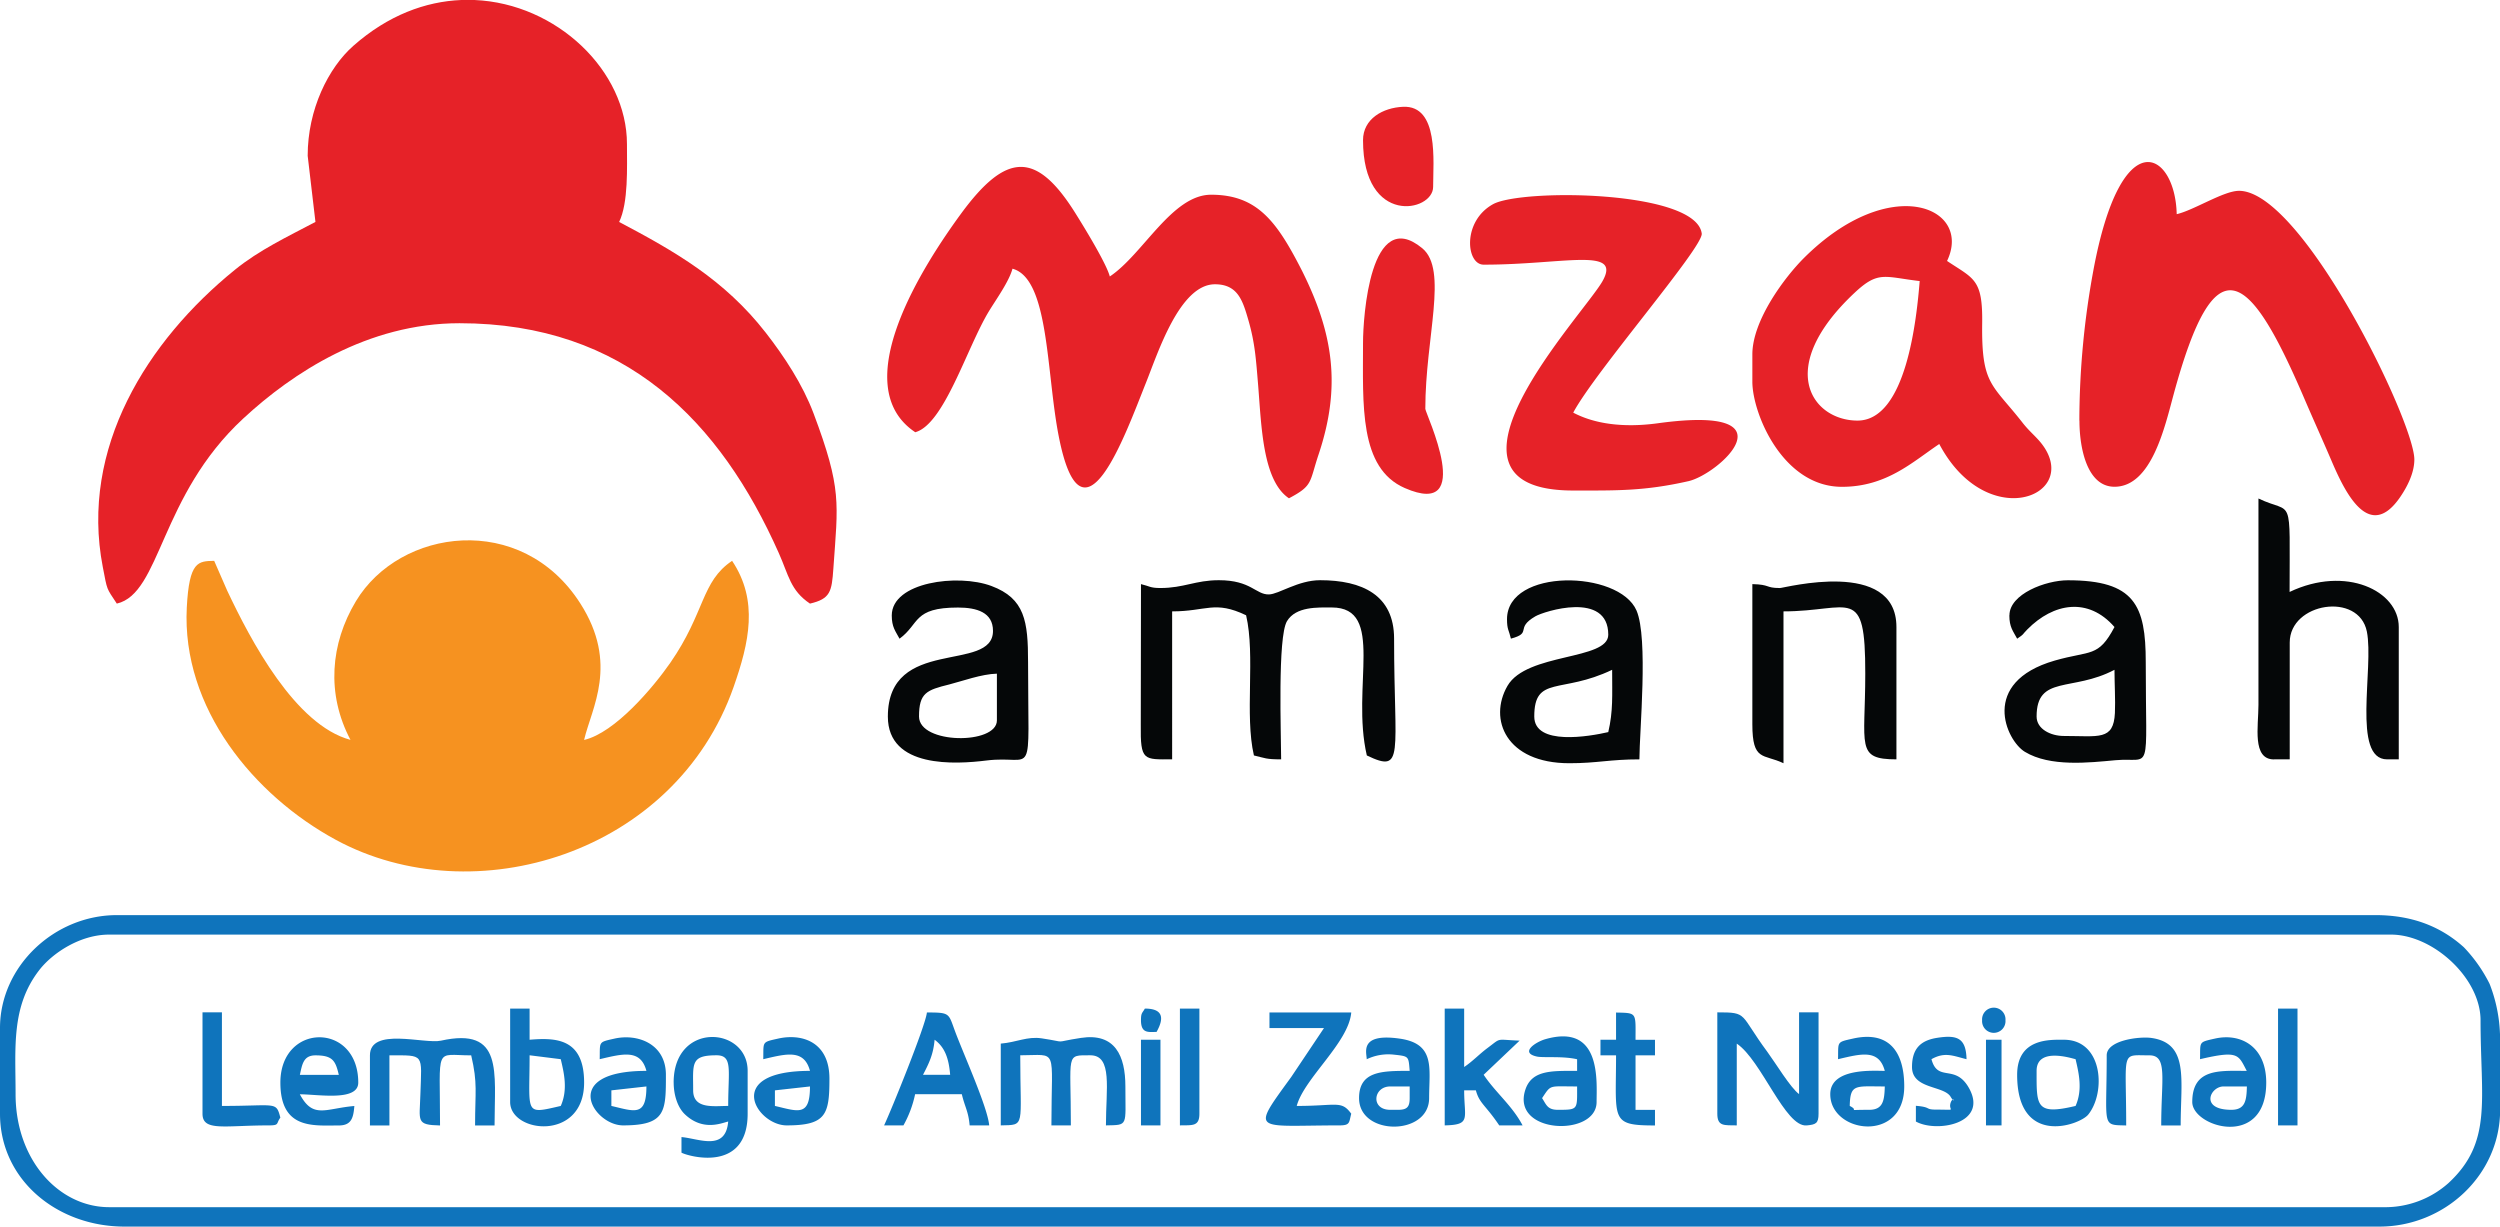 <svg xmlns="http://www.w3.org/2000/svg" viewBox="0 0 755.67 370.77"><defs><style>.cls-1{fill:#e62228}.cls-1,.cls-3,.cls-4{fill-rule:evenodd}.cls-3{fill:#0f74bc}.cls-4{fill:#050708}</style></defs><g id="Layer_2" data-name="Layer 2"><g id="Layer_1-2" data-name="Layer 1"><g id="surface1"><path class="cls-1" d="M93 47.08l2.35 20c-8.45 4.48-17 8.49-24.36 14.48C44.54 103 24.1 135.43 31.07 171.38c1.41 7.27 1 6.15 4.24 11.07 13.33-3.11 12.9-32.51 38.22-55.95 14.82-13.73 37.59-28.8 65.36-28.8 50.22 0 78.89 29.83 96.51 69.46 3 6.69 3.47 11.29 9.43 15.29 6.18-1.45 6.58-3.61 7.07-10.59 1.39-19.88 2.62-24-6-46.94-3.29-8.72-8.81-17.13-14.46-24.39C218.91 84.49 204 76 187.15 67.09c2.82-5.86 2.36-16.44 2.36-23.54 0-22.12-21.17-42.48-46.08-43.55h-4c-10.81.45-22.12 4.59-32.59 13.82C99.24 20.5 93 33.11 93 47.08"/><path d="M176.56 223.64c2.24-9.64 10.55-22.94-1.14-41.23-17.8-27.86-54.6-22.72-67.84-.68-7.7 12.82-9 28-1.64 41.91-16.71-4.46-30.18-30.08-37.27-45.12l-3.93-9c-4.83.11-7.55.05-8.28 14.12-1.57 30.32 20.24 56.8 45.14 70.26 41.71 22.53 102.45 4.22 120.15-46.26 4.69-13.39 7.61-26.07-.46-38.12-9.38 6.28-8.08 15.51-18.65 30.78-5.14 7.42-16.71 21.18-26.08 23.36" fill="#f69220" fill-rule="evenodd"/><path class="cls-3" d="M4.71 330.75c0-14.13-1.39-26.5 7.18-37.55 3.94-5.09 12.31-10.7 21.07-10.7h689.75c12.73 0 27.08 13.15 27.08 25.89 0 24 3.72 36.77-9.67 49.19a28.75 28.75 0 01-19.76 7.31H33c-15.2 0-28.29-14.24-28.29-34.14zm751-18.3v23c0 19.75-16.82 35.31-36.49 35.31H37.67C17.25 370.77 0 356.61 0 336.64v-25.89c0-18.68 16.45-34.14 35.31-34.14H718c10.38 0 19.31 3 26.76 9.73a45.1 45.1 0 017.77 11.06 45.91 45.91 0 013.13 15.05"/><path class="cls-1" d="M276.61 130.66c8.77-2.34 15.62-25.55 22.3-36.56 2.11-3.48 6.1-9 7.13-12.88 11.13 3 10.18 31.41 14 50.74 7.09 35.92 19.92-.18 26.35-16.27 3.58-8.93 10.19-29.76 20.85-29.76 7 0 8.44 5.09 10.15 11 1.95 6.82 2.25 11.64 2.9 19.46 1 12.16 1.32 28.88 9.32 34.23 7.35-3.88 6.1-4.73 9-13.38 6.75-20.27 4.52-36.19-5-55.29C386 67 380.1 58.86 366.07 58.86c-11.81 0-20.55 18-30.61 24.71-1.06-4-7.89-15.12-10.36-19.06-11.9-19.05-21-18.43-34.55 0-11.34 15.47-35 52-13.94 66.11M628.55 127.13c0 8.51 2.38 20 10.59 20 11.22 0 15.22-18.13 17.9-28 12.39-45.52 22.46-38.39 39.45 1.26 2.92 6.8 5.3 12 8.23 18.84 4.16 9.75 11.49 24.81 20.91 10.82 1.91-2.83 4.15-7 4.15-11.16 0-11.48-33.89-81.21-53-81.21-4.64 0-13.57 5.83-18.83 7.06-.43-19-16.79-28.51-25.22 17.15a252.1 252.1 0 00-4.21 45.24M561.46 127.13c-13.6 0-25.21-15.77-.92-38.59 7.23-6.79 9-4.84 19.72-3.58-.92 11.27-4 42.17-18.8 42.17zm-31.78-20v8.24c0 9.62 9.19 31.78 27.07 31.78 13.5 0 21.36-7.54 29.43-12.94 14 26.45 41.56 16.34 31.84 1.17-1.95-3-4.22-4.48-6.63-7.56-9.29-11.88-12.49-11.39-12.24-30.13.18-13.4-2.53-13.39-10.62-18.81 7.79-16.25-17.18-26.88-43.27-.88-5.65 5.64-15.58 18.73-15.58 29.14M448.46 80c24.33 0 41.93-5.5 35.88 5.07-5.88 10.24-56.23 63.2-8.8 63.2 13.14 0 21.46.2 34.83-2.83 9.16-2.08 32.59-23.25-9.26-17.5-10.45 1.43-19.16.18-25.57-3.21 6.44-12.18 39.37-50.06 38.84-54.14-1.71-13.12-54.48-13.59-63.06-8.88-9.41 5.18-8.17 18.29-2.86 18.29"/><path class="cls-4" d="M350.77 177.74c-3.18 0-3.25-.56-5.89-1.18l-.06 42.44c-.14 11.12.87 10.53 9.48 10.53V184.8c10.41 0 12.84-3.39 22.36 1.18 2.85 12.21-.49 30.16 2.36 42.37 3.46.81 3.59 1.18 8.23 1.18 0-7.33-1.12-37 1.77-41.78 2.73-4.48 9.26-4.13 13.53-4.13 16.31 0 5.77 24 10.6 44.73 11.52 5.53 8.24-.16 8.24-35.31 0-13.2-9.68-17.66-22.37-17.66-6.66 0-12.47 4.24-15.46 4.3-4 .08-5.37-4.3-15.14-4.3-7.09 0-10.56 2.36-17.65 2.36"/><path class="cls-1" d="M412 103.58c0 18.8-1.24 37.89 12.62 43.94 21.66 9.46 6.21-22.63 6.21-23.93 0-21.68 6.95-42-.91-48.54C414.16 62 412 95.93 412 103.58"/><path class="cls-4" d="M687.4 229.53h4.71v-35.32c0-12.07 20.89-15.39 23.32-3.3 2.19 10.93-4.61 38.62 6.11 38.62h3.53v-40c0-10.94-16-18.72-33-10.6 0-30.44 1.19-23.16-9.41-28.25v62.39c0 6.47-2 16.48 4.7 16.48M615.6 216.58c0-12.63 10.79-7.38 23.54-14.12 0 4 .31 9.18.13 13.06-.41 8.39-4.82 6.94-15.43 6.94-3.96 0-8.24-2.07-8.24-5.88zM607.36 186c0 3.59 1.14 4.75 2.36 7.06 2.33-1.57 1.29-1 3.08-2.81 7.89-8 18.41-9.84 26.34-.72-4.92 9.3-7.13 7-18.09 10.15-22.76 6.58-14.62 24.18-9 27.57 7.65 4.64 19.45 3.27 27.37 2.54 11.22-1 9.17 5.38 9.17-29.67 0-17.17-3.35-24.72-23.54-24.72-6.7 0-17.66 4.15-17.66 10.6M277.79 216.58c0-7.13 2.28-8 9.14-9.69 3.91-1 9.79-3.16 14.4-3.26v14.13c0 7.4-23.54 7.24-23.54-1.18zM269.55 186c0 3.59 1.13 4.75 2.35 7.06 6.14-4.5 4-9.42 17.66-9.42 5.69 0 10.59 1.45 10.59 7.06 0 12.82-31.78 1.49-31.78 25.9 0 15.74 20.59 14.42 29.76 13.28 14.94-1.87 12.62 7.54 12.62-29.76 0-12.3-.94-19.21-11.09-23s-30.11-1.17-30.11 8.93M463.76 216.58c0-12.55 8.15-6.74 23.54-14.12 0 7.88.32 12.42-1.17 18.83-5.59 1.3-22.37 4.24-22.37-4.71zm-8.24-29.43c0 3.18.57 3.25 1.18 5.89 6.62-1.77 1.07-3.06 7.38-6.74 2.57-1.51 22.05-7.76 22.05 5.56 0 7.78-24.65 5.39-30.47 15.46s-.46 23.38 18.7 23.38c8.38 0 12.25-1.17 21.18-1.17 0-8.28 2.74-36.65-.88-45-5.3-12.23-39.14-12.88-39.14 2.64M537.92 177.74c-4.29 0-2.81-1.06-8.24-1.18v42.37c0 11.31 3.33 8.86 9.41 11.77v-45.9c20.31 0 24.77-8.38 24.72 18.83 0 21.92-3 25.9 9.42 25.9v-40c0-20.91-33.92-11.77-35.31-11.77"/><path class="cls-3" d="M519.09 336.64c0 3.91 2.11 3.45 5.88 3.53v-24.72c7.46 5 14.64 25.34 21.13 24.73 2.75-.26 3.59-.59 3.59-3.54V306h-5.89v24.71c-2.6-1.9-7.13-9.43-9.59-12.77-8.55-11.55-5.7-11.94-15.12-11.94zM111.82 319v21.19h5.89V319c10.74 0 9.75-.69 9.36 11.82-.24 8.1-1.4 9.21 5.94 9.37 0-24.46-1.79-21.19 9.42-21.19 2 8.59 1.17 10.93 1.17 21.19h5.89c0-16.25 2.73-29.83-16.22-25.63-4.94 1.09-21.45-4.18-21.45 4.44M302.5 315.45v24.72c7.59-.17 5.89.64 5.89-21.19 11.66 0 9.42-2.8 9.42 21.19h5.88c0-21.92-1.71-21.19 5.89-21.19 6.78 0 4.71 10.17 4.71 21.19 6.84-.15 5.88.35 5.88-11.77 0-9.25-3.11-16.27-13.47-14.67-9.06 1.4-3.37 1.4-11.83.13-4.38-.66-7.55 1.19-12.37 1.59"/><path class="cls-1" d="M412 42.38c0 26 21.19 21.72 21.19 14.12s1.81-24.71-9.09-24.22c-6.1.27-12.1 3.63-12.1 10.1"/><path class="cls-3" d="M209.52 329.58c0-8.1-.87-10.6 7.06-10.6 5 0 3.53 4.52 3.53 15.31-4.36 0-10.59 1.05-10.59-4.71zm-5.89-2.36c0 3.78 1.21 7.52 3.37 9.58 5.5 5.24 11.12 2.66 13.11 2.2-.76 9.11-8.89 5.14-14.12 4.7v4.71c1.89 1.06 20 6.34 20-11.77v-12.95c0-13.45-22.37-15-22.37 3.53M282.5 314.28c3.11 2.28 4.29 5.64 4.7 10.59H279c1.66-3.21 3.12-6.02 3.5-10.59zm-15.3 25.89h5.88a33.35 33.35 0 003.53-9.42h14.12c.89 3.81 2 5.17 2.36 9.42H299c-.44-5.39-7.7-21.41-10.34-28.5-2-5.42-1.45-5.63-8.49-5.63-.31 3.78-10.92 29.9-12.94 34.13M383.72 310.75h16.48l-9.91 14.8c-12.43 17.08-11.16 14.62 14.62 14.62 3.26 0 2.83-.91 3.53-3.53-3-4.1-4.31-2.35-16.48-2.35 2.24-8.36 15.72-19.15 16.48-28.25h-24.72zM169.5 334.29c-11.18 2.6-9.42 2.54-9.42-15.31l9.42 1.18c.95 4.07 2.22 9.16 0 14.13zm-15.3-1.18c0 9.43 22.36 12 22.36-5.89 0-13.39-8.54-13.6-16.48-12.94v-9.42h-5.88zM95.34 319c5.23 0 6.07 1.63 7.07 5.89H90.64c.69-3.01.98-5.89 4.7-5.89zm-10.59 8.24c0 14.24 10 12.95 17.66 12.95 3.86 0 4.41-2.37 4.7-5.88-8.7.72-12.47 4-16.47-3.54 5.49 0 17.65 2.22 17.65-3.53 0-18.36-23.54-18.18-23.54 0M436.69 340.17c8.07-.18 5.88-2.07 5.88-10.59h3.54c1.07 4 2.91 4.4 7.06 10.59h7.06c-3.16-6-8.14-9.88-11.77-15.3l10.87-10.32c-7.36-.27-5.37-1-9.61 2.16-2.6 1.93-4.52 4.05-7.15 5.81v-17.66h-5.88z"/><path class="cls-3" d="M466.12 331.93c2.82-4.21 1.91-3.53 10.59-3.53 0 7.05.4 7.06-5.89 7.06-3.14 0-3.48-1.69-4.7-3.53zm10.59-11.77v3.53c-7.5 0-13.64-.33-15.63 5.65-4.49 13.5 21.52 14.4 21.52 3.77 0-6.29 1.53-23.88-15.48-19-2.88.82-7.9 4.08-2.58 5.25 1.95.43 7.8-.2 12.17.82M234.23 329.58l10.6-1.18c0 9.24-3.56 7.53-10.6 5.89zm-3.52-9.42c7-1.64 12.34-3.12 14.12 3.53-26.58 0-16.06 16.48-7.06 16.48 11.94 0 12.94-3.28 12.94-14.12 0-11.3-8.5-13.71-15.54-12.11-5 1.12-4.35.86-4.46 6.22M184.8 329.58l10.59-1.18c0 9.24-3.56 7.53-10.59 5.89zm-3.53-9.42c7-1.64 12.35-3.12 14.12 3.53-26.57 0-16 16.48-7.06 16.48 12.95 0 12.95-4.22 12.95-15.3 0-9.35-8.54-12.51-15.55-10.93-5 1.12-4.34.85-4.46 6.22M674.46 335.46c-9.66 0-6.39-7.06-2.36-7.06h7.06c-.09 4.27-.51 7.06-4.7 7.06zm-9.46-15.3c11.67-2.72 11.53-1.38 14.12 3.53-8 0-16.47-.92-16.47 9.42 0 7.58 22.36 14.32 22.36-5.89 0-10.86-7.65-15.08-15.55-13.28-5 1.13-4.34.85-4.46 6.22M565 335.46c-7.76 0-2.59.46-5.88-1.17.14-6.75 1.69-5.89 10.59-5.89-.11 4.27-.53 7.06-4.71 7.06zm-9.42-15.3c7-1.64 12.35-3.12 14.13 3.53-3.34 0-16.48-1-16.48 7.06 0 11.86 22.36 14.9 22.36-2.35 0-10.55-4.66-16.92-15.54-14.46-5 1.12-4.35.85-4.47 6.22M420.21 328.4h5.89v3.53c0 2.71-.82 3.53-3.53 3.53h-2.36c-5.98 0-5.13-7.06 0-7.06zm-7.06-8.24a15.09 15.09 0 018.29-1.36c4.52.49 4.29.49 4.66 4.89-8.31 0-15.3 0-15.3 8.24 0 11.48 21.18 11.48 21.18 0 0-9 2-16.48-9-18-12.31-1.73-9.83 4.4-9.87 6.25M627.38 334.29c-12.13 2.9-11.78-.05-11.78-10.6 0-7.23 10.43-3.84 11.78-3.53.94 4.07 2.21 9.16 0 14.13zm-17.66-9.42c0 21.94 18.88 15.24 21.47 12.05 5.4-6.65 4.51-22.64-7.35-22.64-4.11 0-14.12-.55-14.12 10.59M636.79 319c0 21.83-1.7 21 5.89 21.19 0-23.07-1.8-21.19 7.06-21.19 5.53 0 3.53 7.23 3.53 21.19h5.88c0-13.86 2.56-24.77-8.78-26.44-3.61-.53-13.58.64-13.58 5.25M61.21 336.64c0 5.43 6.61 3.53 20 3.53 3.32 0 2.18-.51 3.53-2.35-1.32-5-1.14-3.53-17.66-3.53V306h-5.87zM577.94 322.52c0 6.77 9.59 5.54 11.67 9 1.48 2.49 1-.39.1 1.55-1.17 2.89 2.51 2.34-4.42 2.33-3.59 0-1.33-.75-6.18-1.15V339c6.19 3.47 22 .68 16.08-10.06-4.21-7.56-9.46-1.63-11.37-8.78 4.08-2.29 6.52-1 10.6 0-.15-6.46-2.87-7.39-8.86-6.46-5.17.8-7.62 3.42-7.62 8.82M488.48 314.28h-4.71V319h4.71c0 19.63-1.85 21.19 11.77 21.19v-4.71h-5.88V319h5.88v-4.7h-5.88c0-8.31.55-8.1-5.89-8.24zM688.58 340.17h5.88v-35.31h-5.88zM356.65 340.17c3.77-.08 5.89.38 5.89-3.53v-31.78h-5.89zM344.88 340.17h5.89v-25.89h-5.89zM600.3 340.17h4.7v-25.89h-4.7zM599.13 308.39a3.54 3.54 0 107.06 0 3.54 3.54 0 10-7.06 0M344.88 308.39c0 4.11 2.35 3.53 4.71 3.53 2.52-4.48 1.71-7.06-3.53-7.06-.81 1.44-1.18 1.26-1.18 3.53"/></g></g></g></svg>